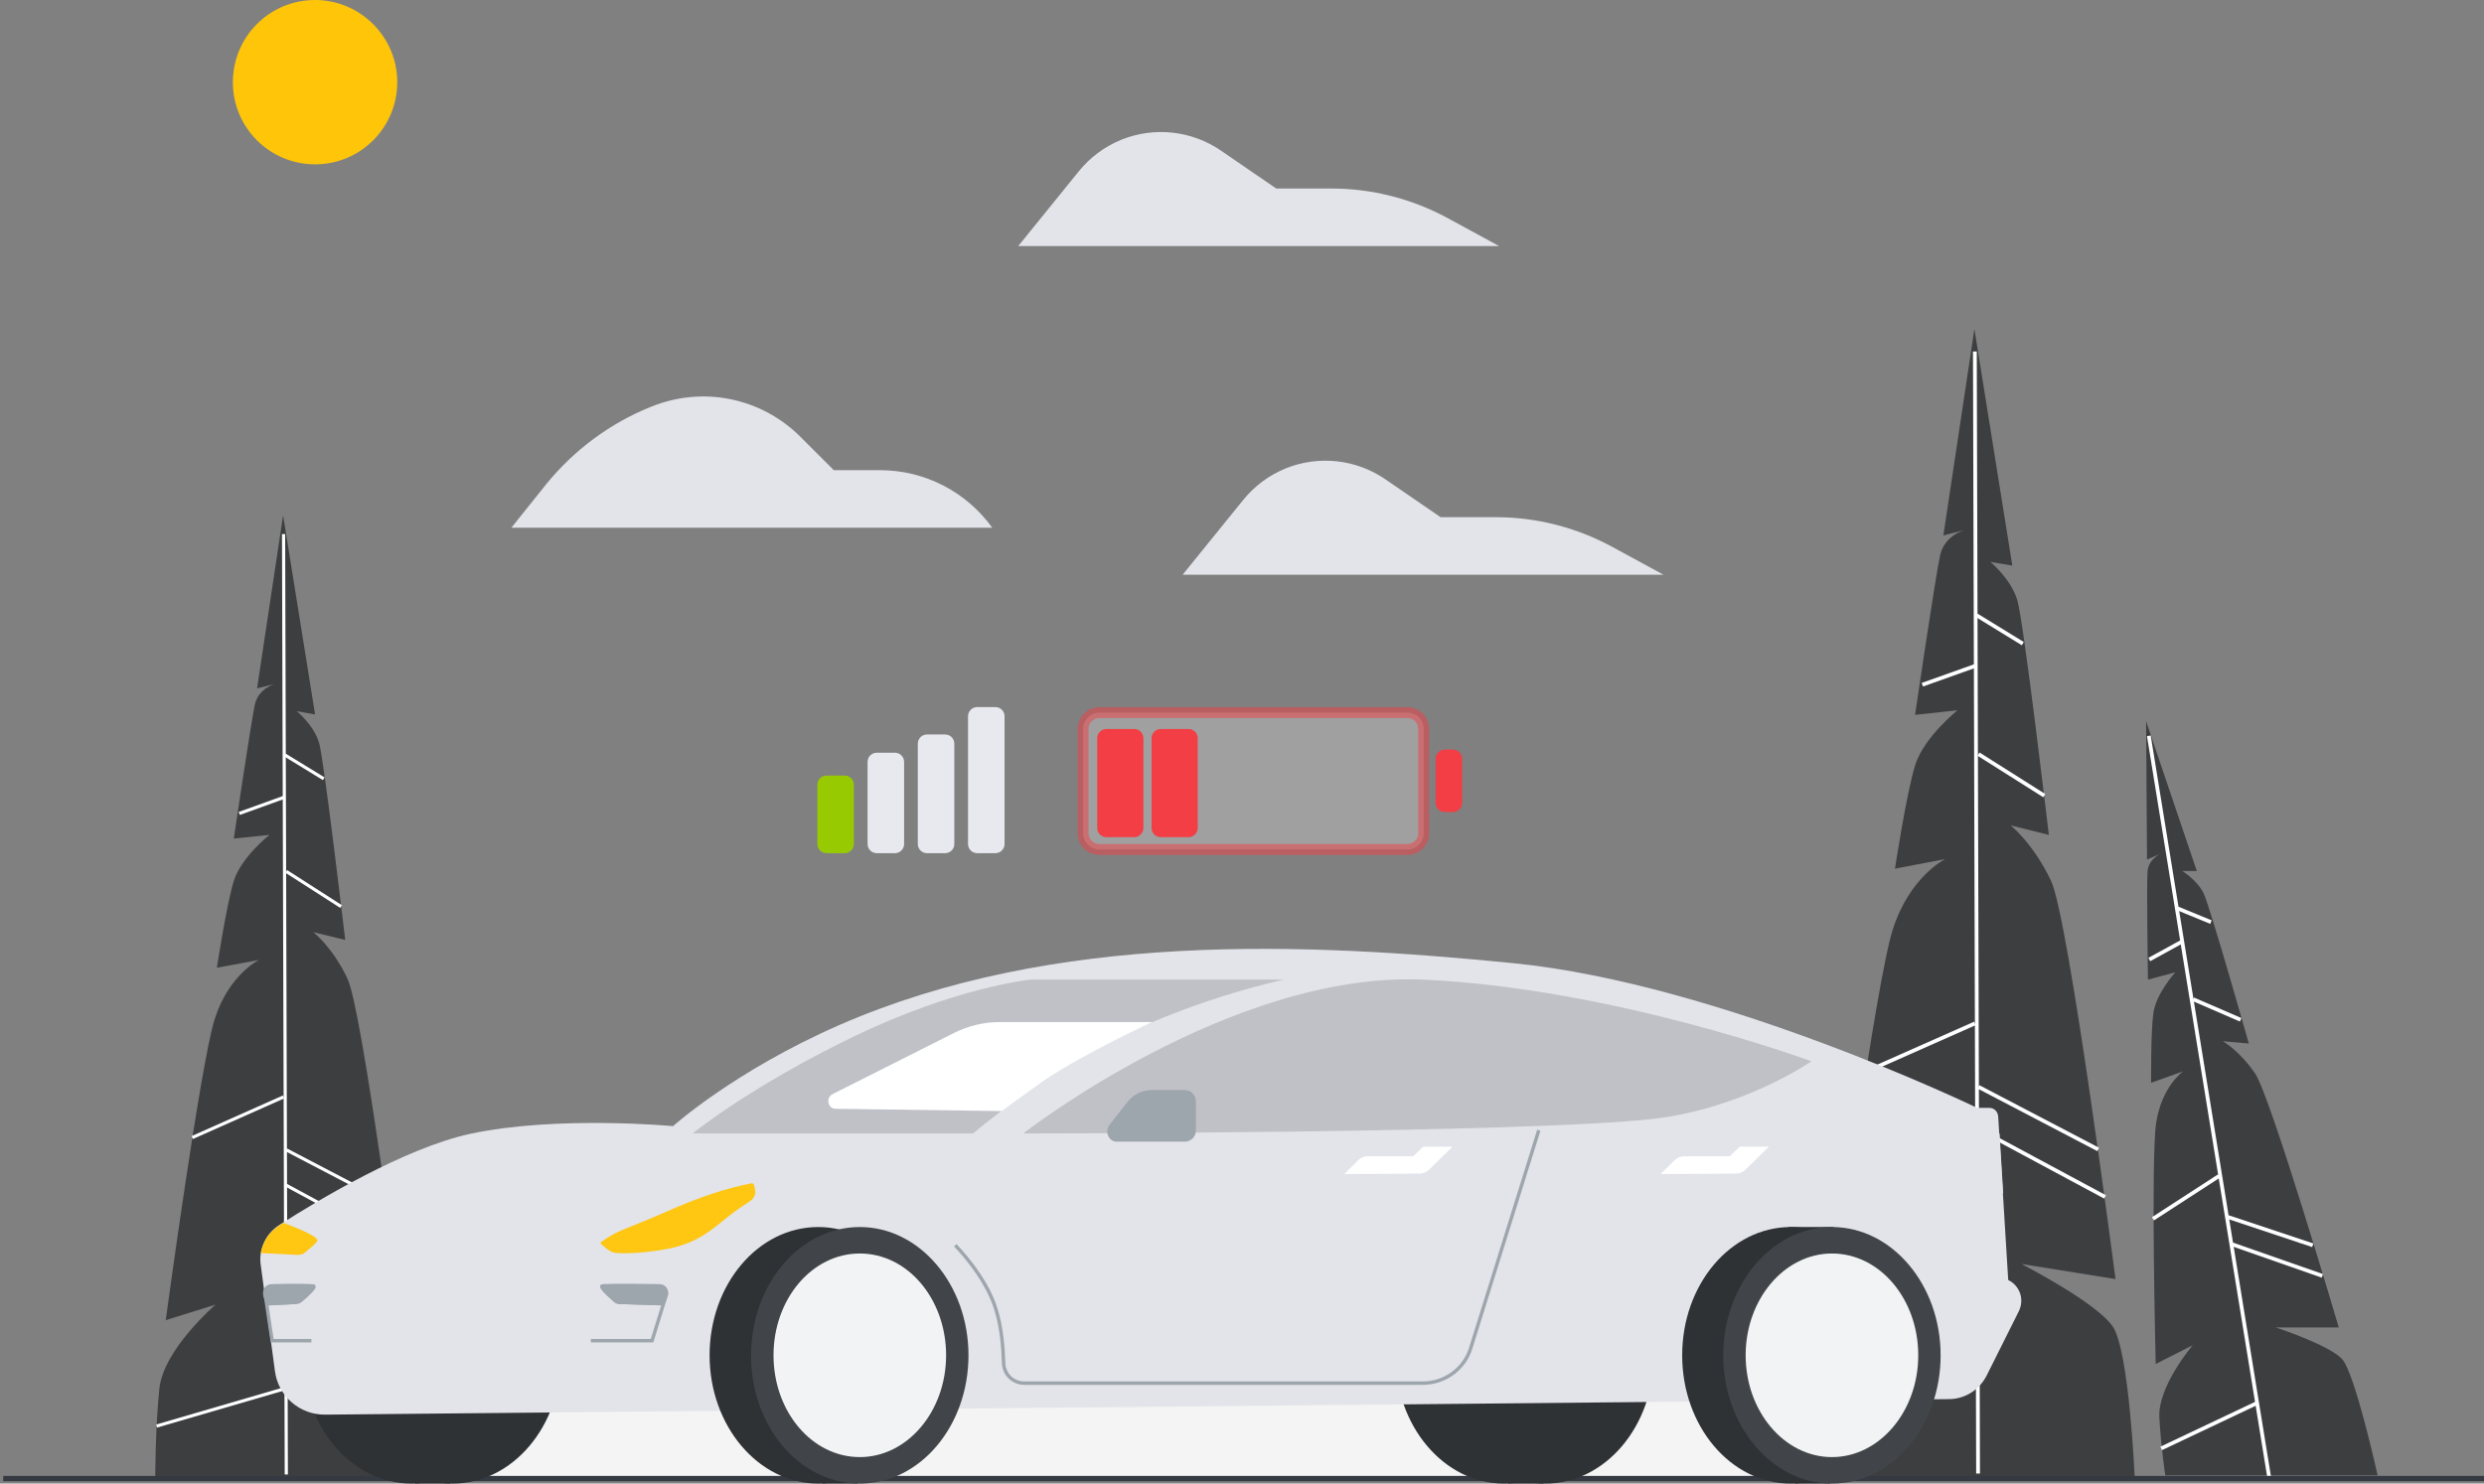 <?xml version="1.0" encoding="utf-8"?>
<!-- Generator: Adobe Illustrator 26.5.0, SVG Export Plug-In . SVG Version: 6.00 Build 0)  -->
<svg version="1.1" id="Layer_1" xmlns="http://www.w3.org/2000/svg" xmlns:xlink="http://www.w3.org/1999/xlink" x="0px" y="0px"
	 viewBox="0 0 544 325" style="enable-background:new 0 0 544 325;" xml:space="preserve">
<rect x="0" y="0" width="544" height="325" fill="#808080" stroke="none"/>
<style type="text/css">
	.st0{fill:#E2E4E9;}
	.st1{fill:#F4F4F4;}
	.st2{fill:#3D3E40;}
	.st3{fill:none;stroke:#FFFFFF;stroke-width:0.83;stroke-miterlimit:10;}
	.st4{fill:none;stroke:#FFFFFF;stroke-width:0.696;stroke-miterlimit:10;}
	.st5{fill:#FFC609;}
	.st6{fill:none;stroke:#353A42;stroke-width:1.16;stroke-miterlimit:10;}
	.st7{fill:#2F3235;}
	.st8{fill:#BFC1C7;}
	.st9{fill:#FFC612;}
	.st10{fill:#9DA5AD;}
	.st11{fill:#FFFFFF;}
	.st12{fill:#414549;}
	.st13{fill:#F2F3F4;}
	.st14{fill:none;stroke:#9DA5AD;stroke-width:0.745;stroke-miterlimit:10;}
	.st15{opacity:0.5;fill:#FFFFFF;fill-opacity:0.5;stroke:#F23E44;stroke-width:2.399;enable-background:new    ;}
	.st16{fill:#F23E44;}
	.st17{fill:#98CA02;}
	.st18{fill:#E7E9EE;}
</style>
<g>
	<path class="st0" d="M259,125.9h105.3l-11.4-6.2c-7.8-4.2-16.5-6.4-25.3-6.4h-12.1l-12.1-8.3c-6.4-4.4-14.6-5.3-21.8-2.4
		c-3.7,1.5-6.9,3.9-9.4,7L259,125.9L259,125.9z"/>
	<path class="st0" d="M223,53.9h105.3l-11.4-6.2c-7.8-4.2-16.5-6.4-25.3-6.4h-12.1l-12.1-8.3c-6.4-4.4-14.6-5.3-21.8-2.4
		c-3.7,1.5-6.9,3.9-9.4,7L223,53.9L223,53.9z"/>
	<path class="st1" d="M124.8,280c-30.4,1.8-47.2,30-51.8,43.9h364.2c2.4,0,0.2-3.5-21.9-22.4c-21.4-18.4-58.5-14.3-128.1,0
		C225.3,314.2,162.7,277.7,124.8,280z"/>
	<path class="st0" d="M112,115.6h105.3c-5.7-7.9-14.8-12.6-24.6-12.6h-10.1l-7.3-7.3c-8.6-8.6-21.4-11.2-32.7-6.6
		c-9,3.6-16.9,9.5-23,17L112,115.6z"/>
	<path class="st2" d="M432.4,72.1l-6.8,45.2l4.7-1.2c0,0-4.4,1.1-5.4,5.5c-1,4.4-5.5,35-5.5,35l9.3-1c0,0-7.4,5.9-9.3,12.1
		c-1.9,6.2-4.4,22.6-4.4,22.6l11-2.1c0,0-7.8,3.8-11.5,15.5c-3.7,11.6-12.8,78.7-12.8,78.7l13-4.1c0,0-13.6,11.6-14.7,21.9
		c-1.1,10.3-1.1,23.4-1.1,23.4h68.6c0,0-1.2-27.7-4.8-33c-3.6-5.3-20-13.7-20-13.7l20.6,3.3c0,0-10.2-78.8-14.1-87.2
		c-4-8.4-8.9-12.2-8.9-12.2l8.4,2.1c0,0-5.5-46.7-6.9-51.4c-1.4-4.7-5.9-8.4-5.9-8.4l4.8,0.8L432.4,72.1L432.4,72.1z"/>
	<path class="st3" d="M433.2,322.8L432.5,77"/>
	<path class="st3" d="M432.9,134.8L443,141"/>
	<path class="st3" d="M432.5,145.9L421,150"/>
	<path class="st3" d="M433.3,165.2l14.4,9.1"/>
	<path class="st3" d="M432.5,224.2l-23.9,10.6"/>
	<path class="st3" d="M432.9,247.1l28.1,15.1"/>
	<path class="st3" d="M433.3,238.1l26.2,13.7"/>
	<path class="st3" d="M432.9,300.4l-33.5,9.8"/>
	<path class="st2" d="M62,112.9l-5.7,37.9l4-1c0,0-3.7,0.9-4.5,4.6c-0.8,3.7-4.6,29.3-4.6,29.3l7.8-0.8c0,0-6.2,4.9-7.8,10.1
		c-1.6,5.2-3.7,19-3.7,19l9.2-1.7c0,0-6.6,3.2-9.7,13c-3.1,9.8-10.7,65.9-10.7,65.9l10.9-3.4c0,0-11.4,9.8-12.3,18.4
		c-0.9,8.6-0.9,19.6-0.9,19.6h57.5c0,0-1-23.2-4-27.7c-3-4.5-16.8-11.5-16.8-11.5l17.2,2.8c0,0-8.5-66-11.8-73
		c-3.3-7-7.5-10.2-7.5-10.2l7,1.7c0,0-4.6-39.2-5.7-43.1c-1.1-3.9-4.9-7-4.9-7l4,0.7L62,112.9L62,112.9z"/>
	<path class="st4" d="M62.7,323l-0.6-206"/>
	<path class="st4" d="M62.4,165.4l8.5,5.2"/>
	<path class="st4" d="M62.1,174.7l-9.7,3.5"/>
	<path class="st4" d="M62.7,190.9l12,7.7"/>
	<path class="st4" d="M62.1,240.3l-20,8.9"/>
	<path class="st4" d="M62.4,259.5l23.5,12.7"/>
	<path class="st4" d="M62.7,251.9l22,11.5"/>
	<path class="st4" d="M62.4,304.2l-28.1,8.2"/>
	<path class="st2" d="M470,158l0.2,30.3l3-1.3c0,0-2.8,1.2-2.9,4.1c-0.2,3,0.1,23.5,0.1,23.5l6-1.6c0,0-4.2,4.6-4.8,8.9
		c-0.6,4.2-0.5,15.3-0.5,15.3l7-2.5c0,0-4.7,3.3-5.9,11.3c-1.2,8-0.1,52.8-0.1,52.8l8.1-4.1c0,0-7.7,9-7.3,15.9
		c0.4,6.8,1.3,12.6,1.3,12.6h46.5c0,0-4.9-22.3-7.8-25.5c-2.9-3.1-14.5-6.9-14.5-6.9l13.8,0c0,0-14.9-50.5-18.3-55.6
		c-3.5-5.1-7.1-7.1-7.1-7.1l5.7,0.5c0,0-8.5-30-9.9-32.9c-1.4-2.9-4.7-4.9-4.7-4.9l3.2,0L470,158L470,158z"/>
	<path class="st3" d="M497,323.9l-26.4-162.7"/>
	<path class="st3" d="M476.9,199l7.3,3"/>
	<path class="st3" d="M477.8,206.3l-7.1,3.9"/>
	<path class="st3" d="M480.3,218.9l10.4,4.5"/>
	<path class="st3" d="M486,257.6l-14.5,9.4"/>
	<path class="st3" d="M488.6,272.5l20,7"/>
	<path class="st3" d="M487.9,266.6l18.6,6.2"/>
	<path class="st3" d="M494.2,307.4l-20.9,9.9"/>
	<path class="st5" d="M69,36c10,0,18-8.1,18-18c0-9.9-8.1-18-18-18c-10,0-18,8.1-18,18C51,28,59.1,36,69,36z"/>
	<path class="st6" d="M0.7,323.9H544"/>
	<path class="st7" d="M90.1,325c13.2,0,23.8-12.6,23.8-28.1c0-15.5-10.7-28.1-23.8-28.1c-13.2,0-23.8,12.6-23.8,28.1
		C66.3,312.4,76.9,325,90.1,325z"/>
	<path class="st7" d="M90.6,319.4l8.1,5.6l-7.8,0L90.6,319.4z"/>
	<path class="st7" d="M99.1,325c13.2,0,23.8-12.6,23.8-28.1c0-15.5-10.7-28.1-23.8-28.1c-13.2,0-23.8,12.6-23.8,28.1
		C75.3,312.4,85.9,325,99.1,325z"/>
	<path class="st7" d="M99.1,319.2c10.4,0,18.9-10,18.9-22.3c0-12.3-8.4-22.3-18.9-22.3c-10.4,0-18.9,10-18.9,22.3
		C80.2,309.2,88.7,319.2,99.1,319.2z"/>
	<path class="st7" d="M329.4,325c13.2,0,23.8-12.6,23.8-28.1c0-15.5-10.7-28.1-23.8-28.1c-13.2,0-23.8,12.6-23.8,28.1
		C305.6,312.4,316.2,325,329.4,325z"/>
	<path class="st7" d="M330,319.4l8.1,5.6l-7.8,0L330,319.4z"/>
	<path class="st7" d="M338.4,325c13.2,0,23.8-12.6,23.8-28.1c0-15.5-10.7-28.1-23.8-28.1c-13.2,0-23.8,12.6-23.8,28.1
		C314.6,312.4,325.3,325,338.4,325z"/>
	<path class="st7" d="M338.4,319.2c10.4,0,18.9-10,18.9-22.3c0-12.3-8.4-22.3-18.9-22.3s-18.9,10-18.9,22.3
		C319.6,309.2,328,319.2,338.4,319.2z"/>
	<path class="st0" d="M147.4,246.7c0,0-25.4-2.4-44.5,1.7c-14.2,3.1-33.1,14.4-41.8,20c-2.9,1.9-4.5,5.3-4,8.7l3.1,23.2
		c0.7,5.6,5.5,9.7,11.1,9.6l355.5-3.4c3.5,0,6.7-2,8.3-5.2l7-14c1.3-2.6,0.3-5.6-2.3-6.9l-2.2-35.9c-0.1-1-0.9-1.8-1.9-1.8H433
		c0,0-56.2-27.2-101.6-31.7c-45.4-4.5-100.4-7.1-147.7,13.6C160.7,234.7,147.4,246.7,147.4,246.7L147.4,246.7z"/>
	<path class="st8" d="M224.1,248.3c0,0,110.1,0,138-3.2c19.8-2.3,34.6-12.6,34.6-12.6s-43.1-16-85.1-17.9
		C269.5,212.8,224.1,248.3,224.1,248.3L224.1,248.3z"/>
	<path class="st8" d="M151.7,248.3h61.4c0,0,14.3-12.3,32.1-21.1c17.8-8.8,36-12.6,36-12.6h-55.5c0,0-16.3,1.6-39,12.6
		C164,238.2,151.7,248.3,151.7,248.3L151.7,248.3z"/>
	<path class="st9" d="M131.6,272.1c4-2.8,5-2.6,13.5-6.3c8.5-3.8,14.4-5.6,19.6-6.6c0.5-0.1,0.8,1.8,0.7,2.3
		c-0.4,1.7-1.4,1.5-5.4,4.6c-4,3.1-7,6.3-14.4,7.6c-5.2,0.9-8.9,0.9-10.6,0.8c-0.7-0.1-1.3-0.3-1.8-0.7
		C133.2,273.7,131.1,272.4,131.6,272.1L131.6,272.1z"/>
	<path class="st9" d="M62.1,267.9c0,0,7.8,2.8,7.4,3.9c-0.2,0.6-2.5,2.4-2.5,2.4c-0.5,0.5-1.1,0.7-1.8,0.7l-8.1-0.4
		c0,0,0.2-1.5,1.4-3.5C59.9,269,62.1,267.9,62.1,267.9L62.1,267.9z"/>
	<path class="st10" d="M243,246.4l4-5.1c1.3-1.6,3.2-2.5,5.2-2.5h7.3c1.3,0,2.4,1.1,2.4,2.4v6.5c0,1.3-1.1,2.4-2.4,2.4h-14.8
		C242.9,250.2,241.8,248,243,246.4L243,246.4z"/>
	<path class="st0" d="M205.2,263.1l4.2,6.6c0.3,0.6,1.1,0.7,1.7,0.4l10.8-6.6c1.1-0.7,0.6-2.3-0.6-2.3h-15
		C205.2,261.2,204.7,262.3,205.2,263.1L205.2,263.1z"/>
	<path class="st0" d="M418.2,248.3h19.7l0.8,13.1h-5.9c-1.7,0-3.4-0.6-4.8-1.7l-10.8-8.7C416,250.1,416.7,248.3,418.2,248.3z"/>
	<path class="st11" d="M294.4,257.2l3-3c0.6-0.6,1.4-0.9,2.2-0.9h9.9l2.2-2.1h6.4l-5.2,5.1c-0.5,0.5-1.3,0.8-2.1,0.8L294.4,257.2
		L294.4,257.2z"/>
	<path class="st11" d="M363.7,257.2l3-3c0.6-0.6,1.4-0.9,2.2-0.9h9.9l2.2-2.1h6.4l-5.2,5.1c-0.5,0.5-1.3,0.8-2.1,0.8L363.7,257.2
		L363.7,257.2z"/>
	<path class="st7" d="M391.6,268.8l10.1,0l-7.5,4.9L391.6,268.8z"/>
	<path class="st7" d="M392.2,325c13.2,0,23.8-12.6,23.8-28.1c0-15.5-10.7-28.1-23.8-28.1c-13.2,0-23.8,12.6-23.8,28.1
		C368.4,312.4,379,325,392.2,325z"/>
	<path class="st7" d="M392.8,319.4l8.1,5.6l-7.8,0L392.8,319.4z"/>
	<path class="st12" d="M401.2,325c13.2,0,23.8-12.6,23.8-28.1c0-15.5-10.7-28.1-23.8-28.1s-23.8,12.6-23.8,28.1
		C377.4,312.4,388.1,325,401.2,325z"/>
	<path class="st13" d="M401.2,319.2c10.4,0,18.9-10,18.9-22.3c0-12.3-8.4-22.3-18.9-22.3c-10.4,0-18.9,10-18.9,22.3
		C382.3,309.2,390.8,319.2,401.2,319.2z"/>
	<path class="st7" d="M179.2,325c13.2,0,23.8-12.6,23.8-28.1c0-15.5-10.7-28.1-23.8-28.1c-13.2,0-23.8,12.6-23.8,28.1
		C155.4,312.4,166.1,325,179.2,325z"/>
	<path class="st7" d="M179.8,319.4l8.1,5.6l-7.8,0L179.8,319.4z"/>
	<path class="st12" d="M188.3,325c13.2,0,23.8-12.6,23.8-28.1c0-15.5-10.7-28.1-23.8-28.1c-13.2,0-23.8,12.6-23.8,28.1
		C164.4,312.4,175.1,325,188.3,325z"/>
	<path class="st13" d="M188.3,319.2c10.4,0,18.9-10,18.9-22.3c0-12.3-8.4-22.3-18.9-22.3s-18.9,10-18.9,22.3
		C169.4,309.2,177.8,319.2,188.3,319.2z"/>
	<path class="st14" d="M209.2,272.8c0,0,6.7,6.7,8.9,14c1.3,4.1,1.6,8.7,1.7,11.9c0.1,2.4,2.1,4.3,4.5,4.3h87.3
		c4.8,0,9.1-3.1,10.5-7.7l14.9-47.7"/>
	<path class="st10" d="M145.2,285.6l-9.5-0.3c-0.4,0-0.9-0.2-1.1-0.5c0,0-3.6-3.1-2.6-3.1c2.2-0.1,12.4,0,12.4,0c1,0,1.7,1,1.5,2
		L145.2,285.6"/>
	<path class="st14" d="M145.2,285.6l-9.5-0.3c-0.4,0-0.9-0.2-1.1-0.5c0,0-3.6-3.1-2.6-3.1c2.2-0.1,12.4,0,12.4,0c1,0,1.7,1,1.5,2
		L145.2,285.6"/>
	<path class="st14" d="M129.4,293.7h13.4l3.1-10c0.3-1-0.4-2-1.5-2c0,0-10.1-0.1-12.4,0c-1,0.1,2.6,3.1,2.6,3.1
		c0.3,0.3,0.7,0.5,1.1,0.5l9.5,0.3"/>
	<path class="st10" d="M58.6,285.6l5.7-0.3c0.4,0,0.9-0.2,1.1-0.5c0,0,3.6-3.1,2.6-3.1c-2.2-0.1-8.5,0-8.5,0c-1,0-1.7,1-1.5,2
		L58.6,285.6"/>
	<path class="st14" d="M58.6,285.6l5.7-0.3c0.4,0,0.9-0.2,1.1-0.5c0,0,3.6-3.1,2.6-3.1c-2.2-0.1-8.5,0-8.5,0c-1,0-1.7,1-1.5,2
		L58.6,285.6"/>
	<path class="st14" d="M68.2,293.7h-8.6l-1.5-10c-0.3-1,0.4-2,1.5-2c0,0,6.7-0.1,9,0c1,0.1-2.6,3.1-2.6,3.1
		c-0.3,0.3-0.7,0.5-1.1,0.5l-6.1,0.3"/>
	<path class="st11" d="M182.3,239.7l26.6-13.4c3.2-1.6,6.6-2.4,10.1-2.4h33.4c0,0-13.9,6.2-24.1,13.1c-4.3,3-8.9,6.4-8.9,6.4
		l-36.4-0.5C181.3,242.9,180.8,240.5,182.3,239.7L182.3,239.7z"/>
	<path class="st15" d="M240.8,156.1h67.4c2,0,3.6,1.6,3.6,3.6v22.8c0,2-1.6,3.6-3.6,3.6h-67.4c-2,0-3.6-1.6-3.6-3.6v-22.8
		C237.2,157.7,238.8,156.1,240.8,156.1z"/>
	<path class="st16" d="M242.3,159.7h6.1c1.1,0,2,0.9,2,2v19.7c0,1.1-0.9,2-2,2h-6.1c-1.1,0-2-0.9-2-2v-19.7
		C240.3,160.6,241.2,159.7,242.3,159.7z"/>
	<path class="st16" d="M254.2,159.7h6.1c1.1,0,2,0.9,2,2v19.7c0,1.1-0.9,2-2,2h-6.1c-1.1,0-2-0.9-2-2v-19.7
		C252.2,160.6,253.1,159.7,254.2,159.7z"/>
	<path class="st16" d="M316.4,164.2h1.8c1.1,0,2,0.9,2,2v9.7c0,1.1-0.9,2-2,2h-1.8c-1.1,0-2-0.9-2-2v-9.7
		C314.4,165.1,315.3,164.2,316.4,164.2z"/>
	<path class="st17" d="M181,169.9h4c1.1,0,2,0.9,2,2v13c0,1.1-0.9,2-2,2h-4c-1.1,0-2-0.9-2-2v-13C179,170.8,179.9,169.9,181,169.9z"
		/>
	<path class="st18" d="M192,164.9h4c1.1,0,2,0.9,2,2v18c0,1.1-0.9,2-2,2h-4c-1.1,0-2-0.9-2-2v-18C190,165.8,190.9,164.9,192,164.9z"
		/>
	<path class="st18" d="M203,160.9h4c1.1,0,2,0.9,2,2v22c0,1.1-0.9,2-2,2h-4c-1.1,0-2-0.9-2-2v-22C201,161.8,201.9,160.9,203,160.9z"
		/>
	<path class="st18" d="M214,154.9h4c1.1,0,2,0.9,2,2v28c0,1.1-0.9,2-2,2h-4c-1.1,0-2-0.9-2-2v-28C212,155.8,212.9,154.9,214,154.9z"
		/>
</g>
</svg>
